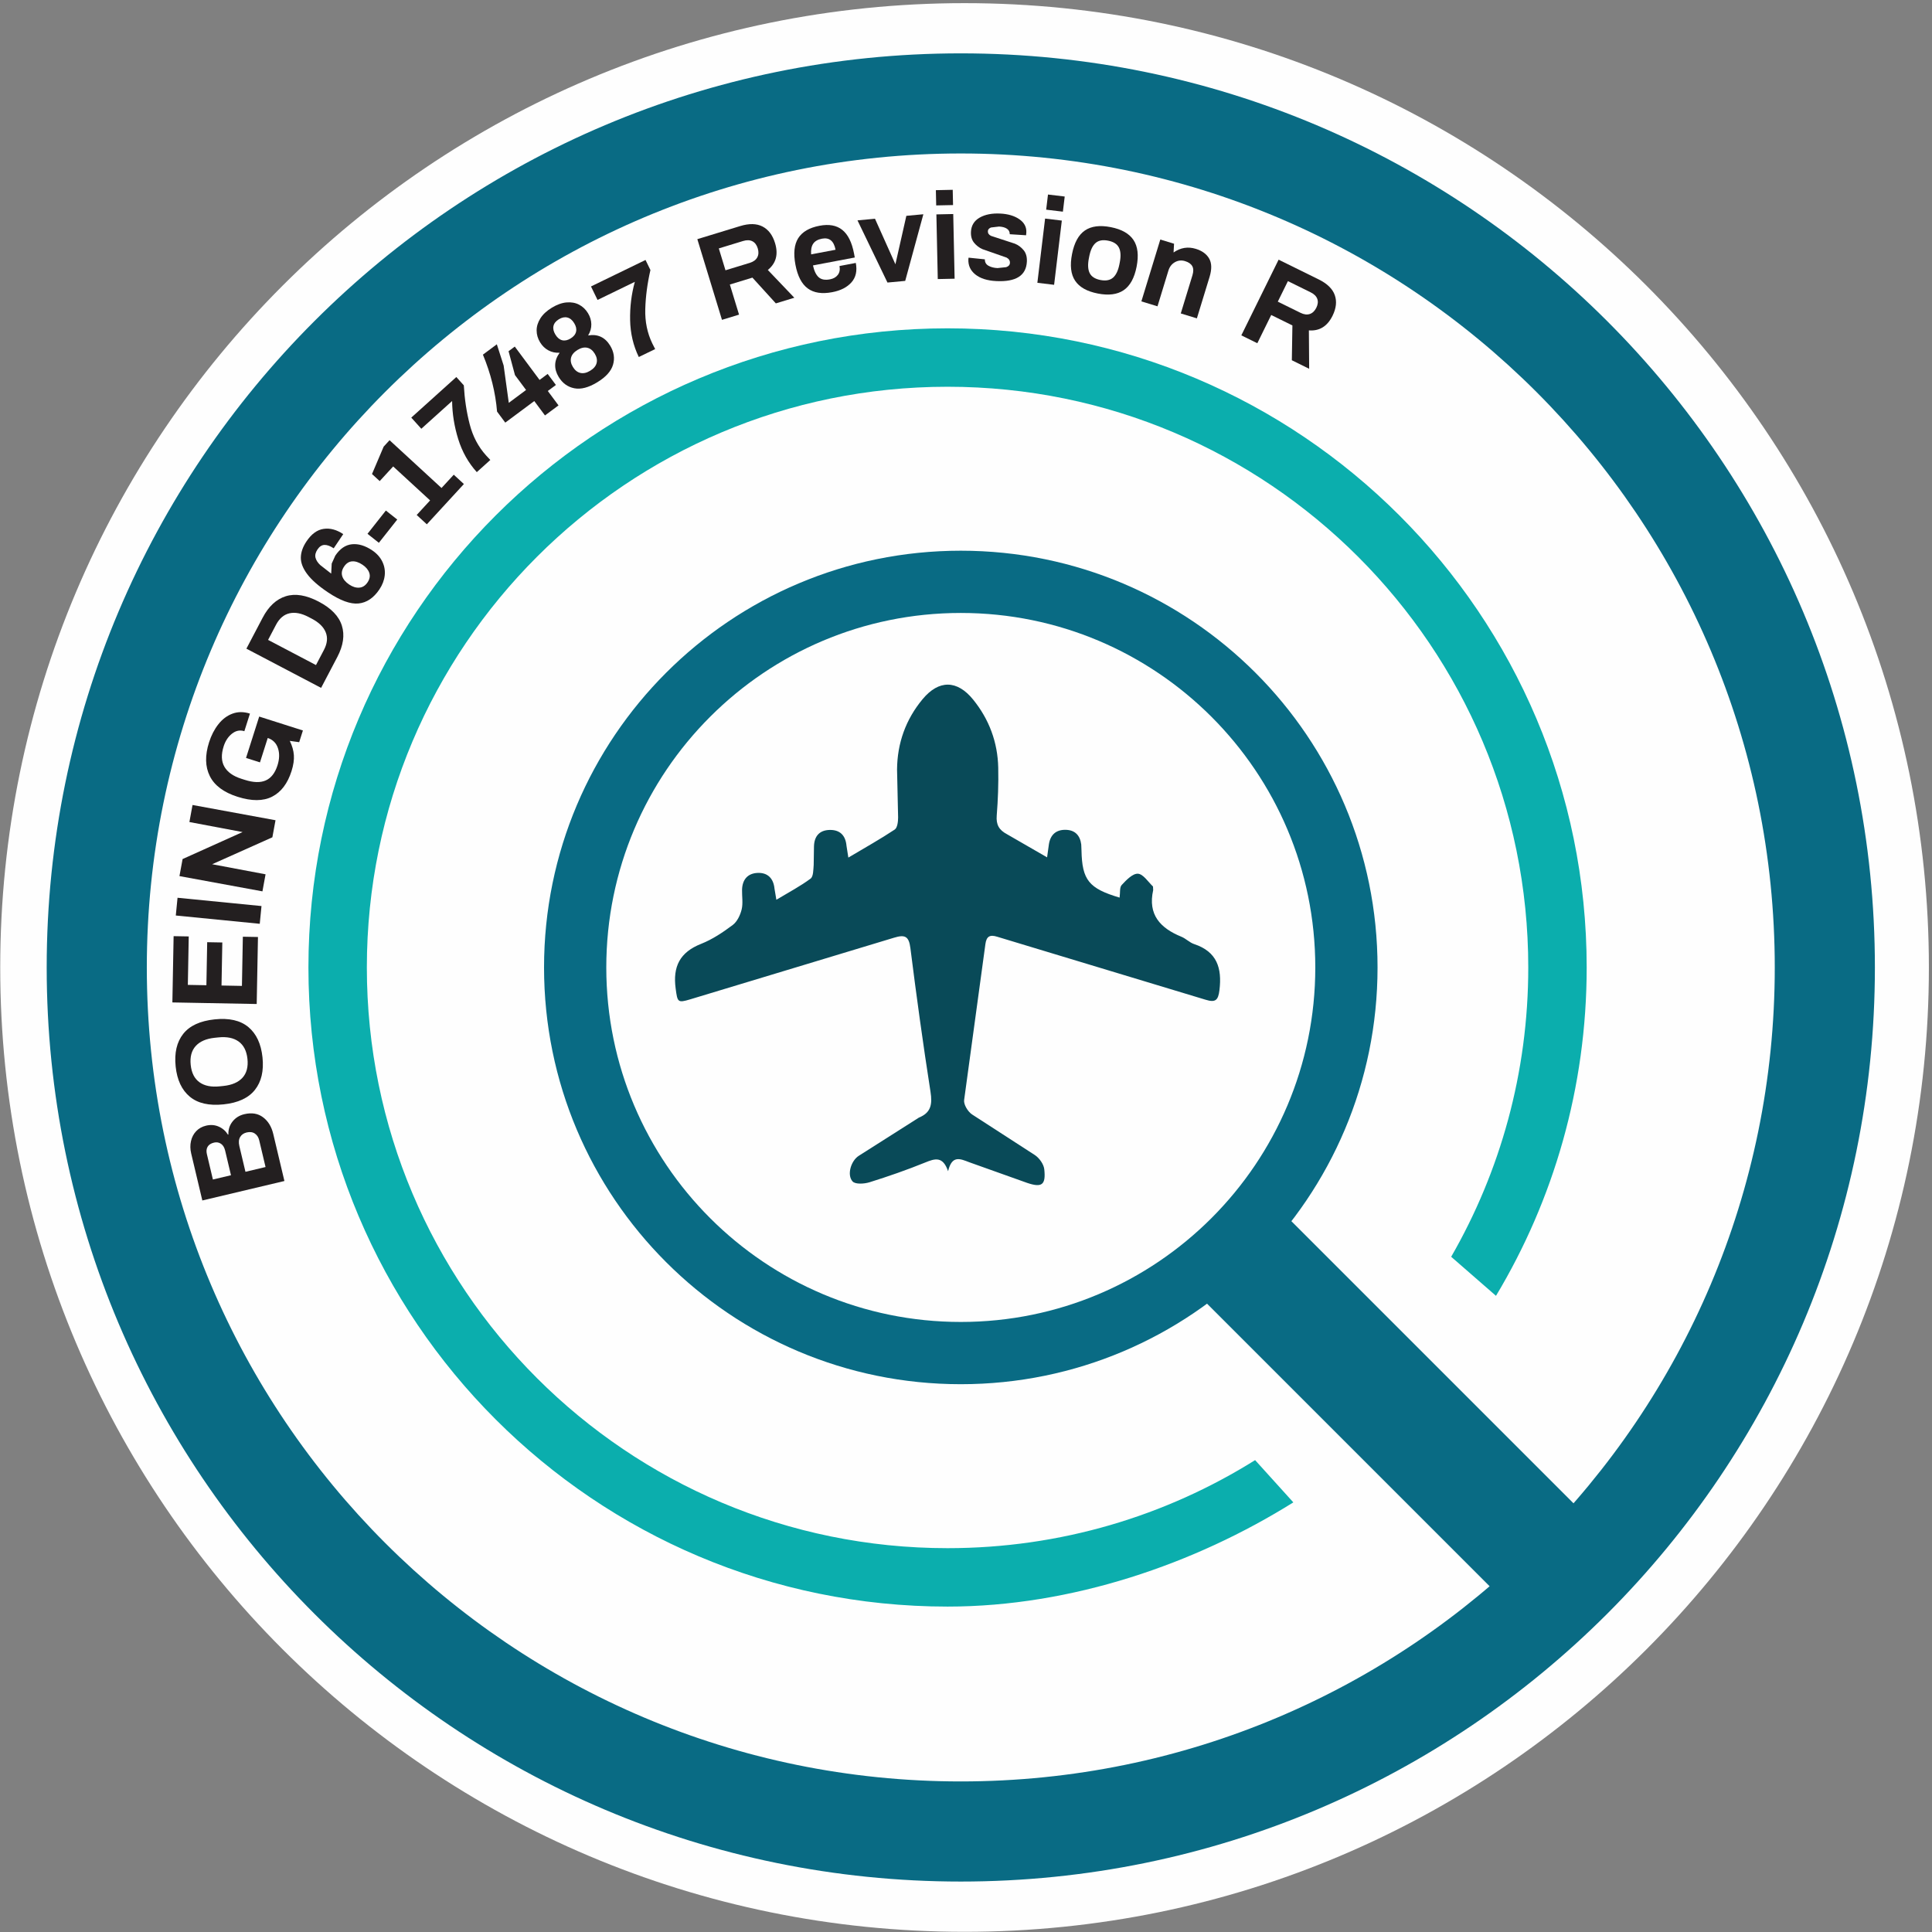 <?xml version="1.0" encoding="UTF-8"?> <!-- Generated by Pixelmator Pro 3.6.11 --> <svg xmlns="http://www.w3.org/2000/svg" width="704" height="704" viewBox="0 0 704 704"><rect x="0" y="0" width="704" height="704" fill="#808080" stroke="none"/><g id="Group"><path id="Path" fill="#fefefe" stroke="none" d="M 702.866 352.54 C 702.866 546.609 545.542 703.933 351.472 703.933 C 157.403 703.933 0.079 546.609 0.079 352.54 C 0.079 158.47 157.403 1.146 351.472 1.146 C 545.542 1.146 702.866 158.47 702.866 352.54 Z"></path><g id="g1"><g id="g2"><path id="path1" fill="#096b84" stroke="none" d="M 683.19 352.53 C 683.19 536.49 534.062 685.618 350.102 685.618 C 166.143 685.618 17.014 536.49 17.014 352.53 C 17.014 168.571 166.143 19.442 350.102 19.442 C 534.062 19.442 683.19 168.571 683.19 352.53 Z M 350.102 55.925 C 186.292 55.925 53.498 188.72 53.498 352.53 C 53.498 516.34 186.292 649.135 350.102 649.135 C 513.913 649.135 646.707 516.34 646.707 352.53 C 646.707 188.72 513.913 55.925 350.102 55.925 Z"></path></g></g><path id="path2" fill="none" stroke="none" d="M 683.19 352.53 C 683.19 536.49 534.062 685.618 350.102 685.618 C 166.143 685.618 17.014 536.49 17.014 352.53 C 17.014 168.571 166.143 19.442 350.102 19.442 C 534.062 19.442 683.19 168.571 683.19 352.53 Z M 350.102 55.925 C 186.292 55.925 53.498 188.72 53.498 352.53 C 53.498 516.34 186.292 649.135 350.102 649.135 C 513.913 649.135 646.707 516.34 646.707 352.53 C 646.707 188.72 513.913 55.925 350.102 55.925 Z"></path><path id="path3" fill="#231f20" stroke="none" d="M 427.637 528.385 L 420.497 531.246"></path><g id="g3"><path id="path4" fill="#094a58" stroke="none" d="M 407.969 327.081 C 408.223 325.268 407.92 323.361 408.731 322.49 C 410.387 320.709 412.705 318.272 414.632 318.373 C 416.554 318.473 418.355 321.322 420.141 323.036 L 420.207 324.346 C 418.205 333.301 422.796 338.205 430.482 341.334 C 432.123 342.002 433.468 343.46 435.129 344.011 C 443.478 346.781 445.328 352.781 444.355 360.795 C 443.902 364.525 442.883 365.398 439.291 364.287 L 363.339 341.326 C 360.694 340.498 359.455 341.204 359.073 343.994 L 351.317 400.856 C 351.111 402.484 352.669 405.045 354.163 406.06 L 377.123 420.912 C 378.73 421.996 380.321 424.218 380.522 426.067 C 381.142 431.777 379.654 432.847 374.287 431.034 L 353.177 423.503 C 349.895 422.252 346.891 420.784 345.471 426.776 C 343.559 421.206 340.68 422.158 337.13 423.602 C 330.492 426.301 323.7 428.659 316.86 430.8 C 314.934 431.403 311.672 431.609 310.673 430.505 C 308.523 428.126 310.08 423.004 312.901 421.18 L 334.849 407.237 C 339.273 405.445 339.771 402.353 339.071 397.872 C 336.351 380.451 333.944 362.977 331.74 345.482 C 331.182 341.053 329.69 340.488 325.706 341.713 L 251.47 364.161 C 246.898 365.542 246.87 365.123 246.207 360.25 C 245.111 352.198 247.74 346.985 255.48 343.928 C 259.597 342.302 263.433 339.729 267.001 337.055 C 268.619 335.842 269.742 333.462 270.247 331.404 C 270.801 329.146 270.346 326.65 270.396 324.259 C 270.475 320.534 272.447 318.216 276.104 318.077 C 279.778 317.938 281.861 320.115 282.223 323.84 L 282.899 327.865 C 287.445 325.13 291.621 322.938 295.364 320.161 C 296.413 319.382 296.353 316.896 296.501 315.167 L 296.604 308.444 C 296.694 304.697 298.603 302.484 302.375 302.421 C 306.114 302.359 308.12 304.461 308.455 308.191 L 309.128 312.495 C 315.181 308.898 320.734 305.79 326.022 302.283 C 327.002 301.634 327.265 299.377 327.262 297.863 L 326.876 280.382 C 326.957 270.787 330.053 262.142 336.186 254.767 C 342.096 247.66 348.762 247.717 354.611 254.935 C 360.428 262.114 363.546 270.474 363.745 279.726 C 363.87 285.546 363.66 291.393 363.196 297.196 C 362.928 300.54 364.057 302.454 366.942 303.983 L 381.547 312.408 L 382.222 307.546 C 382.801 304.051 384.944 302.274 388.423 302.38 C 391.758 302.482 393.573 304.444 393.991 307.71 L 394.084 309.948 C 394.311 320.65 396.743 323.756 407.969 327.081 Z"></path></g><g id="g4"><g id="g5"><path id="path5" fill="#096b84" stroke="none" d="M 501.962 352.53 C 501.962 436.4 433.972 504.39 350.102 504.39 C 266.233 504.39 198.243 436.4 198.243 352.53 C 198.243 268.661 266.233 200.671 350.102 200.671 C 433.972 200.671 501.962 268.661 501.962 352.53 Z M 350.102 223.354 C 278.76 223.354 220.926 281.188 220.926 352.53 C 220.926 423.872 278.76 481.706 350.102 481.706 C 421.444 481.706 479.279 423.872 479.279 352.53 C 479.279 281.188 421.444 223.354 350.102 223.354 Z"></path></g></g><g id="g6"><path id="path6" fill="#0baead" stroke="none" d="M 471.276 547.449 C 435.516 569.811 390.564 585.422 345.28 585.422 C 216.657 585.422 112.388 481.153 112.388 352.53 C 112.388 223.908 216.657 119.639 345.28 119.639 C 473.902 119.639 578.171 223.908 578.171 352.53 C 578.171 396.282 566.107 437.216 545.123 472.186 L 528.793 457.955 C 546.663 426.916 556.884 390.917 556.884 352.53 C 556.884 235.664 462.146 140.926 345.28 140.926 C 228.414 140.926 133.675 235.664 133.675 352.53 C 133.675 469.396 228.414 564.135 345.28 564.135 C 386.438 564.135 424.852 552.384 457.35 532.054 L 471.276 547.449 Z"></path></g><g id="g7"><path id="path7" fill="#096b84" stroke="none" d="M 590.729 565.148 L 560.33 595.548 L 426.253 461.471 L 456.652 431.071 L 590.729 565.148 Z"></path></g><g id="g8"><path id="path8" fill="#231f20" stroke="none" d="M 73.727 437.438 L 69.664 420.304 C 69.292 418.733 69.267 417.236 69.591 415.808 C 69.914 414.379 70.545 413.171 71.495 412.178 C 72.437 411.189 73.639 410.518 75.094 410.176 C 76.752 409.781 78.292 409.899 79.714 410.53 C 81.136 411.161 82.247 412.133 83.053 413.443 L 83.228 413.403 C 83.149 411.645 83.643 410.074 84.713 408.699 C 85.789 407.328 87.226 406.424 89.024 405.997 C 91.728 405.358 94.007 405.733 95.852 407.12 C 97.703 408.508 98.944 410.538 99.575 413.216 L 103.638 430.346 L 73.727 437.438 Z M 82.036 419.258 C 81.761 418.099 81.252 417.268 80.502 416.768 C 79.755 416.271 78.917 416.129 77.985 416.349 C 76.88 416.613 76.107 417.11 75.666 417.842 C 75.23 418.579 75.131 419.47 75.379 420.516 L 77.58 429.801 L 84.166 428.243 L 82.036 419.258 Z M 94.458 415.531 C 94.2 414.428 93.669 413.598 92.863 413.057 C 92.056 412.508 91.061 412.377 89.867 412.658 C 88.79 412.915 88.003 413.468 87.5 414.327 C 86.998 415.185 86.904 416.28 87.222 417.618 L 89.441 426.993 L 96.764 425.252 L 94.458 415.531 Z"></path><path id="path9" fill="#231f20" stroke="none" d="M 92.902 397.119 C 90.556 400.097 86.742 401.867 81.456 402.421 C 76.166 402.974 72.063 402.042 69.149 399.609 C 66.236 397.184 64.521 393.518 64.006 388.614 C 63.491 383.683 64.407 379.728 66.75 376.749 C 69.096 373.771 72.915 372.001 78.205 371.447 C 83.49 370.89 87.59 371.826 90.507 374.255 C 93.417 376.684 95.132 380.362 95.653 385.298 C 96.163 390.197 95.254 394.14 92.902 397.119 Z M 86.955 379.516 C 85.12 378.194 82.654 377.693 79.566 378.019 L 78.231 378.157 C 75.143 378.483 72.834 379.484 71.312 381.16 C 69.792 382.836 69.186 385.131 69.489 388.041 C 69.794 390.95 70.868 393.062 72.701 394.372 C 74.534 395.682 76.998 396.175 80.087 395.849 L 81.421 395.711 C 84.514 395.385 86.823 394.392 88.345 392.732 C 89.867 391.068 90.473 388.781 90.172 385.868 C 89.862 382.958 88.796 380.843 86.955 379.516 Z"></path><path id="path10" fill="#231f20" stroke="none" d="M 62.812 365.275 L 63.263 341.125 L 68.773 341.227 L 68.447 358.882 L 75.208 359.008 L 75.499 343.326 L 81.01 343.428 L 80.719 359.11 L 88.158 359.252 L 88.491 341.328 L 94.001 341.43 L 93.541 365.848 L 62.812 365.275 Z"></path><path id="path11" fill="#231f20" stroke="none" d="M 64.059 333.601 L 64.694 327.136 L 95.286 330.155 L 94.652 336.621 L 64.059 333.601 Z"></path><path id="path12" fill="#231f20" stroke="none" d="M 65.391 319.242 L 66.537 313.028 L 88.392 303.194 L 69.017 299.54 L 70.156 293.326 L 100.395 298.885 L 99.25 305.102 L 77.305 314.917 L 96.768 318.587 L 95.63 324.8 L 65.391 319.242 Z"></path><path id="path13" fill="#231f20" stroke="none" d="M 89.651 276.18 L 94.452 261.108 L 110.376 266.178 L 109.019 270.446 L 105.597 269.97 C 106.472 271.752 106.967 273.494 107.085 275.195 C 107.205 276.892 106.916 278.824 106.228 280.989 C 104.788 285.514 102.438 288.614 99.176 290.287 C 95.915 291.959 91.71 291.975 86.556 290.336 C 81.517 288.732 78.15 286.218 76.451 282.792 C 74.746 279.366 74.661 275.26 76.18 270.483 C 76.988 267.948 78.119 265.759 79.568 263.916 C 81.016 262.072 82.727 260.782 84.701 260.05 C 86.676 259.313 88.8 259.309 91.077 260.03 L 89.041 266.438 C 87.443 265.93 85.95 266.227 84.546 267.333 C 83.14 268.44 82.131 269.974 81.503 271.94 C 80.549 274.926 80.64 277.408 81.765 279.382 C 82.896 281.355 84.949 282.82 87.942 283.772 L 89.222 284.179 C 92.355 285.176 94.896 285.241 96.849 284.375 C 98.802 283.508 100.222 281.677 101.113 278.89 C 101.848 276.582 101.905 274.499 101.288 272.644 C 100.674 270.784 99.431 269.539 97.561 268.912 L 94.733 277.799 L 89.651 276.18 Z"></path><path id="path14" fill="#231f20" stroke="none" d="M 89.785 236.368 L 95.702 225.101 C 97.878 220.947 100.696 218.334 104.145 217.26 C 107.589 216.186 111.591 216.841 116.14 219.23 C 120.693 221.618 123.501 224.536 124.575 227.986 C 125.653 231.433 125.098 235.233 122.921 239.388 L 117.005 250.655 L 89.785 236.368 Z M 118.036 236.824 C 119.263 234.501 119.481 232.36 118.693 230.415 C 117.914 228.466 116.226 226.814 113.634 225.455 L 112.441 224.829 C 109.851 223.47 107.532 223.022 105.483 223.478 C 103.441 223.942 101.803 225.333 100.58 227.665 L 97.687 233.174 L 115.141 242.342 L 118.036 236.824 Z"></path><path id="path15" fill="#231f20" stroke="none" d="M 130.671 219.897 C 127.704 220.206 123.971 218.843 119.456 215.808 C 116.014 213.492 113.503 211.283 111.929 209.175 C 110.358 207.076 109.589 205.061 109.622 203.137 C 109.658 201.216 110.346 199.251 111.699 197.245 C 113.497 194.567 115.577 193.058 117.933 192.716 C 120.288 192.374 122.667 193.013 125.072 194.628 L 121.595 199.796 C 120.325 198.946 119.21 198.535 118.236 198.563 C 117.263 198.596 116.415 199.141 115.699 200.207 C 114.983 201.273 114.736 202.27 114.96 203.194 C 115.184 204.117 115.758 205.017 116.681 205.891 L 120.683 209.016 L 120.87 205.362 L 122.179 202.461 C 123.883 199.93 125.906 198.551 128.262 198.319 C 130.618 198.083 133.065 198.828 135.623 200.541 C 137.309 201.676 138.536 203.047 139.313 204.646 C 140.092 206.25 140.379 207.93 140.188 209.692 C 139.991 211.45 139.344 213.146 138.243 214.786 C 136.158 217.883 133.635 219.588 130.671 219.897 Z M 134.561 208.74 C 134.182 207.621 133.36 206.636 132.095 205.786 C 130.754 204.882 129.501 204.475 128.333 204.549 C 127.163 204.626 126.178 205.261 125.381 206.453 C 124.581 207.641 124.355 208.805 124.705 209.94 C 125.055 211.079 125.902 212.097 127.24 212.996 C 128.502 213.85 129.735 214.225 130.929 214.131 C 132.129 214.038 133.128 213.395 133.93 212.207 C 134.729 211.018 134.941 209.863 134.561 208.74 Z"></path><path id="path16" fill="#231f20" stroke="none" d="M 133.912 194.515 L 140.603 186.039 L 144.753 189.314 L 138.056 197.79 L 133.912 194.515 Z"></path><path id="path17" fill="#231f20" stroke="none" d="M 151.838 187.654 L 156.724 182.344 L 143.27 169.966 L 138.357 175.305 L 135.555 172.729 L 139.801 162.752 L 141.952 160.408 L 160.883 177.823 L 165.345 172.977 L 169.037 176.375 L 155.534 191.052 L 151.838 187.654 Z"></path><path id="path18" fill="#231f20" stroke="none" d="M 166.972 160.009 C 165.544 155.411 164.799 150.785 164.744 146.126 L 153.524 156.233 L 149.866 152.172 L 166.281 137.386 L 169.009 140.413 C 169.296 145.463 170.01 150.199 171.157 154.614 C 172.301 159.033 174.282 162.801 177.104 165.934 L 178.667 167.602 L 173.741 172.041 C 170.657 168.623 168.402 164.615 166.972 160.009 Z"></path><path id="path19" fill="#231f20" stroke="none" d="M 194.686 146.138 L 184.115 153.999 L 181.122 149.971 C 180.557 143.054 178.84 136.142 175.969 129.229 L 181.041 125.459 L 183.523 133.19 L 185.397 146.789 L 191.694 142.106 L 187.651 136.678 L 185.313 127.976 L 187.58 126.291 L 196.615 138.443 L 199.565 136.252 L 202.566 140.279 L 199.616 142.472 L 203.516 147.721 L 198.586 151.383 L 194.686 146.138 Z"></path><path id="path20" fill="#231f20" stroke="none" d="M 209.253 141.479 C 206.847 140.999 204.95 139.624 203.575 137.353 C 202.688 135.896 202.263 134.423 202.303 132.934 C 202.342 131.441 202.883 129.978 203.933 128.536 C 202.411 128.621 201.034 128.328 199.811 127.657 C 198.582 126.989 197.575 126.017 196.804 124.739 C 195.964 123.36 195.547 121.921 195.543 120.42 C 195.537 118.92 195.999 117.443 196.918 115.993 C 197.834 114.544 199.229 113.254 201.093 112.119 C 202.954 110.99 204.741 110.347 206.452 110.201 C 208.159 110.054 209.685 110.327 211.013 111.022 C 212.346 111.716 213.43 112.752 214.266 114.131 C 215.042 115.407 215.442 116.744 215.471 118.143 C 215.501 119.543 215.115 120.904 214.309 122.231 C 217.8 121.649 220.476 122.888 222.341 125.952 C 223.719 128.224 224.067 130.539 223.383 132.893 C 222.699 135.249 220.775 137.39 217.609 139.312 C 214.445 141.235 211.656 141.959 209.253 141.479 Z M 209.908 120.894 C 210.142 119.93 209.921 118.886 209.239 117.765 C 208.556 116.638 207.727 115.952 206.757 115.706 C 205.782 115.458 204.747 115.665 203.648 116.333 C 202.55 117 201.897 117.82 201.681 118.788 C 201.463 119.757 201.699 120.804 202.383 121.927 C 203.064 123.05 203.884 123.736 204.834 123.976 C 205.785 124.222 206.814 124.009 207.906 123.341 C 209.005 122.676 209.672 121.858 209.908 120.894 Z M 217.393 132.312 C 217.682 131.229 217.458 130.088 216.73 128.887 C 216.002 127.687 215.09 126.965 214 126.721 C 212.903 126.474 211.719 126.741 210.441 127.516 C 209.166 128.293 208.385 129.221 208.096 130.303 C 207.817 131.388 208.033 132.527 208.765 133.728 C 209.497 134.928 210.403 135.65 211.499 135.894 C 212.588 136.141 213.774 135.876 215.05 135.099 C 216.327 134.324 217.113 133.394 217.393 132.312 Z"></path><path id="path21" fill="#231f20" stroke="none" d="M 229.609 116.66 C 229.515 111.84 230.085 107.189 231.328 102.699 L 217.741 109.297 L 215.353 104.38 L 235.222 94.73 L 237.008 98.396 C 235.881 103.328 235.256 108.077 235.13 112.636 C 235.004 117.197 235.861 121.372 237.698 125.162 L 238.735 127.199 L 232.77 130.094 C 230.764 125.958 229.708 121.478 229.609 116.66 Z"></path><path id="path22" fill="#231f20" stroke="none" d="M 254.1 87.148 L 269.701 82.381 C 272.986 81.378 275.702 81.431 277.851 82.537 C 280.005 83.646 281.525 85.656 282.414 88.57 C 283.671 92.683 282.795 95.951 279.784 98.372 L 289.443 108.494 L 282.711 110.55 L 274.174 101.163 L 265.949 103.678 L 269.3 114.648 L 263.082 116.546 L 254.1 87.148 Z M 273.192 95.792 C 274.53 95.381 275.45 94.712 275.944 93.78 C 276.441 92.848 276.502 91.754 276.117 90.494 C 275.729 89.237 275.08 88.378 274.152 87.908 C 273.23 87.443 272.099 87.414 270.754 87.823 L 261.927 90.521 L 264.358 98.49 L 273.192 95.792 Z"></path><path id="path23" fill="#231f20" stroke="none" d="M 294.338 105.102 C 292.133 103.487 290.634 100.608 289.848 96.468 C 289.067 92.329 289.407 89.105 290.863 86.787 C 292.328 84.476 294.92 82.965 298.647 82.259 C 302.082 81.606 304.84 82.11 306.914 83.768 C 308.997 85.428 310.425 88.309 311.206 92.417 L 311.471 93.829 L 296.235 96.716 C 296.684 98.76 297.386 100.199 298.336 101.039 C 299.282 101.879 300.658 102.13 302.444 101.788 C 303.707 101.548 304.661 101.005 305.304 100.15 C 305.947 99.3 306.151 98.229 305.905 96.936 L 311.847 95.81 C 312.399 98.714 311.87 101.072 310.269 102.88 C 308.665 104.691 306.324 105.887 303.239 106.469 C 299.516 107.179 296.544 106.726 294.338 105.102 Z M 304.462 91.005 C 303.854 87.807 302.214 86.46 299.543 86.966 C 298.017 87.257 296.938 87.872 296.312 88.814 C 295.685 89.754 295.439 91.048 295.567 92.692 L 304.462 91.005 Z"></path><path id="path24" fill="#231f20" stroke="none" d="M 312.46 80.299 L 318.836 79.705 L 326.276 96.299 L 330.264 78.649 L 336.463 78.072 L 329.849 102.355 L 323.383 102.958 L 312.46 80.299 Z"></path><path id="path25" fill="#231f20" stroke="none" d="M 341.022 69.297 L 347.162 69.165 L 347.28 74.723 L 341.14 74.853 L 341.022 69.297 Z M 341.209 78.122 L 347.349 77.99 L 347.852 101.558 L 341.714 101.688 L 341.209 78.122 Z"></path><path id="path26" fill="#231f20" stroke="none" d="M 355.392 100.004 C 353.597 98.553 352.755 96.695 352.867 94.425 L 352.938 93.89 L 358.873 94.5 C 358.855 95.546 359.284 96.323 360.175 96.83 C 361.062 97.338 362.159 97.623 363.473 97.688 L 366.635 97.351 C 367.511 97.066 367.971 96.549 368.008 95.804 C 368.049 94.968 367.64 94.321 366.783 93.859 L 358.024 90.799 C 356.828 90.279 355.801 89.501 354.958 88.472 C 354.11 87.445 353.73 86.108 353.807 84.468 C 353.921 82.171 354.973 80.452 356.958 79.309 C 358.94 78.165 361.459 77.669 364.5 77.819 C 367.334 77.958 369.652 78.649 371.442 79.891 C 373.234 81.127 374.085 82.735 373.985 84.702 L 373.892 85.729 L 367.943 85.347 C 367.955 84.48 367.611 83.813 366.919 83.345 C 366.221 82.877 365.263 82.611 364.041 82.552 L 361.107 82.897 C 360.374 83.193 359.994 83.638 359.967 84.234 C 359.931 84.979 360.309 85.552 361.117 85.949 L 369.839 88.804 C 371.066 89.312 372.122 90.102 372.996 91.162 C 373.869 92.22 374.264 93.617 374.18 95.347 C 373.924 100.419 370.205 102.777 363.013 102.421 C 359.731 102.258 357.194 101.452 355.392 100.004 Z"></path><path id="path27" fill="#231f20" stroke="none" d="M 380.821 79.646 L 386.917 80.379 L 384.105 103.782 L 378.005 103.049 L 380.821 79.646 Z M 381.875 70.884 L 387.97 71.614 L 387.305 77.132 L 381.214 76.399 L 381.875 70.884 Z"></path><path id="path28" fill="#231f20" stroke="none" d="M 391.748 102.274 C 390.194 99.932 389.826 96.691 390.64 92.559 C 391.447 88.427 393.018 85.567 395.335 83.982 C 397.659 82.401 400.794 81.994 404.757 82.771 C 408.71 83.547 411.469 85.109 413.033 87.455 C 414.598 89.803 414.974 93.044 414.167 97.176 C 413.353 101.308 411.782 104.168 409.447 105.747 C 407.115 107.33 403.964 107.731 400.009 106.955 C 396.051 106.18 393.297 104.62 391.748 102.274 Z M 405.575 101.175 C 406.674 100.219 407.447 98.598 407.896 96.311 L 408.035 95.609 C 408.486 93.32 408.381 91.526 407.723 90.226 C 407.062 88.924 405.752 88.079 403.787 87.697 C 401.823 87.308 400.297 87.597 399.211 88.557 C 398.125 89.514 397.36 91.137 396.91 93.424 L 396.772 94.128 C 396.324 96.417 396.422 98.207 397.063 99.505 C 397.708 100.801 399.014 101.647 400.975 102.03 C 402.938 102.417 404.47 102.132 405.575 101.175 Z"></path><path id="path29" fill="#231f20" stroke="none" d="M 422.801 87.282 L 427.81 88.814 L 427.635 91.996 C 430.172 90.242 432.866 89.798 435.726 90.673 C 438.038 91.381 439.667 92.568 440.611 94.228 C 441.557 95.892 441.602 98.109 440.76 100.88 L 436.131 116.007 L 430.262 114.213 L 434.508 100.327 C 434.935 98.927 434.915 97.814 434.449 96.984 C 433.985 96.152 433.112 95.542 431.826 95.151 C 430.514 94.748 429.277 94.879 428.121 95.54 C 426.966 96.203 426.178 97.218 425.759 98.592 L 421.78 111.617 L 415.906 109.822 L 422.801 87.282 Z"></path><path id="path30" fill="#231f20" stroke="none" d="M 465.91 94.622 L 480.542 101.831 C 483.621 103.348 485.568 105.249 486.375 107.527 C 487.187 109.808 486.914 112.312 485.57 115.051 C 483.669 118.908 480.791 120.686 476.943 120.389 L 477.045 134.379 L 470.734 131.268 L 470.938 118.581 L 463.219 114.778 L 458.155 125.069 L 452.326 122.198 L 465.91 94.622 Z M 473.9 113.993 C 475.161 114.615 476.286 114.754 477.285 114.416 C 478.284 114.074 479.075 113.315 479.659 112.137 C 480.239 110.957 480.355 109.881 480.003 108.907 C 479.649 107.936 478.844 107.137 477.582 106.518 L 469.302 102.437 L 465.617 109.914 L 473.9 113.993 Z"></path></g></g></svg> 